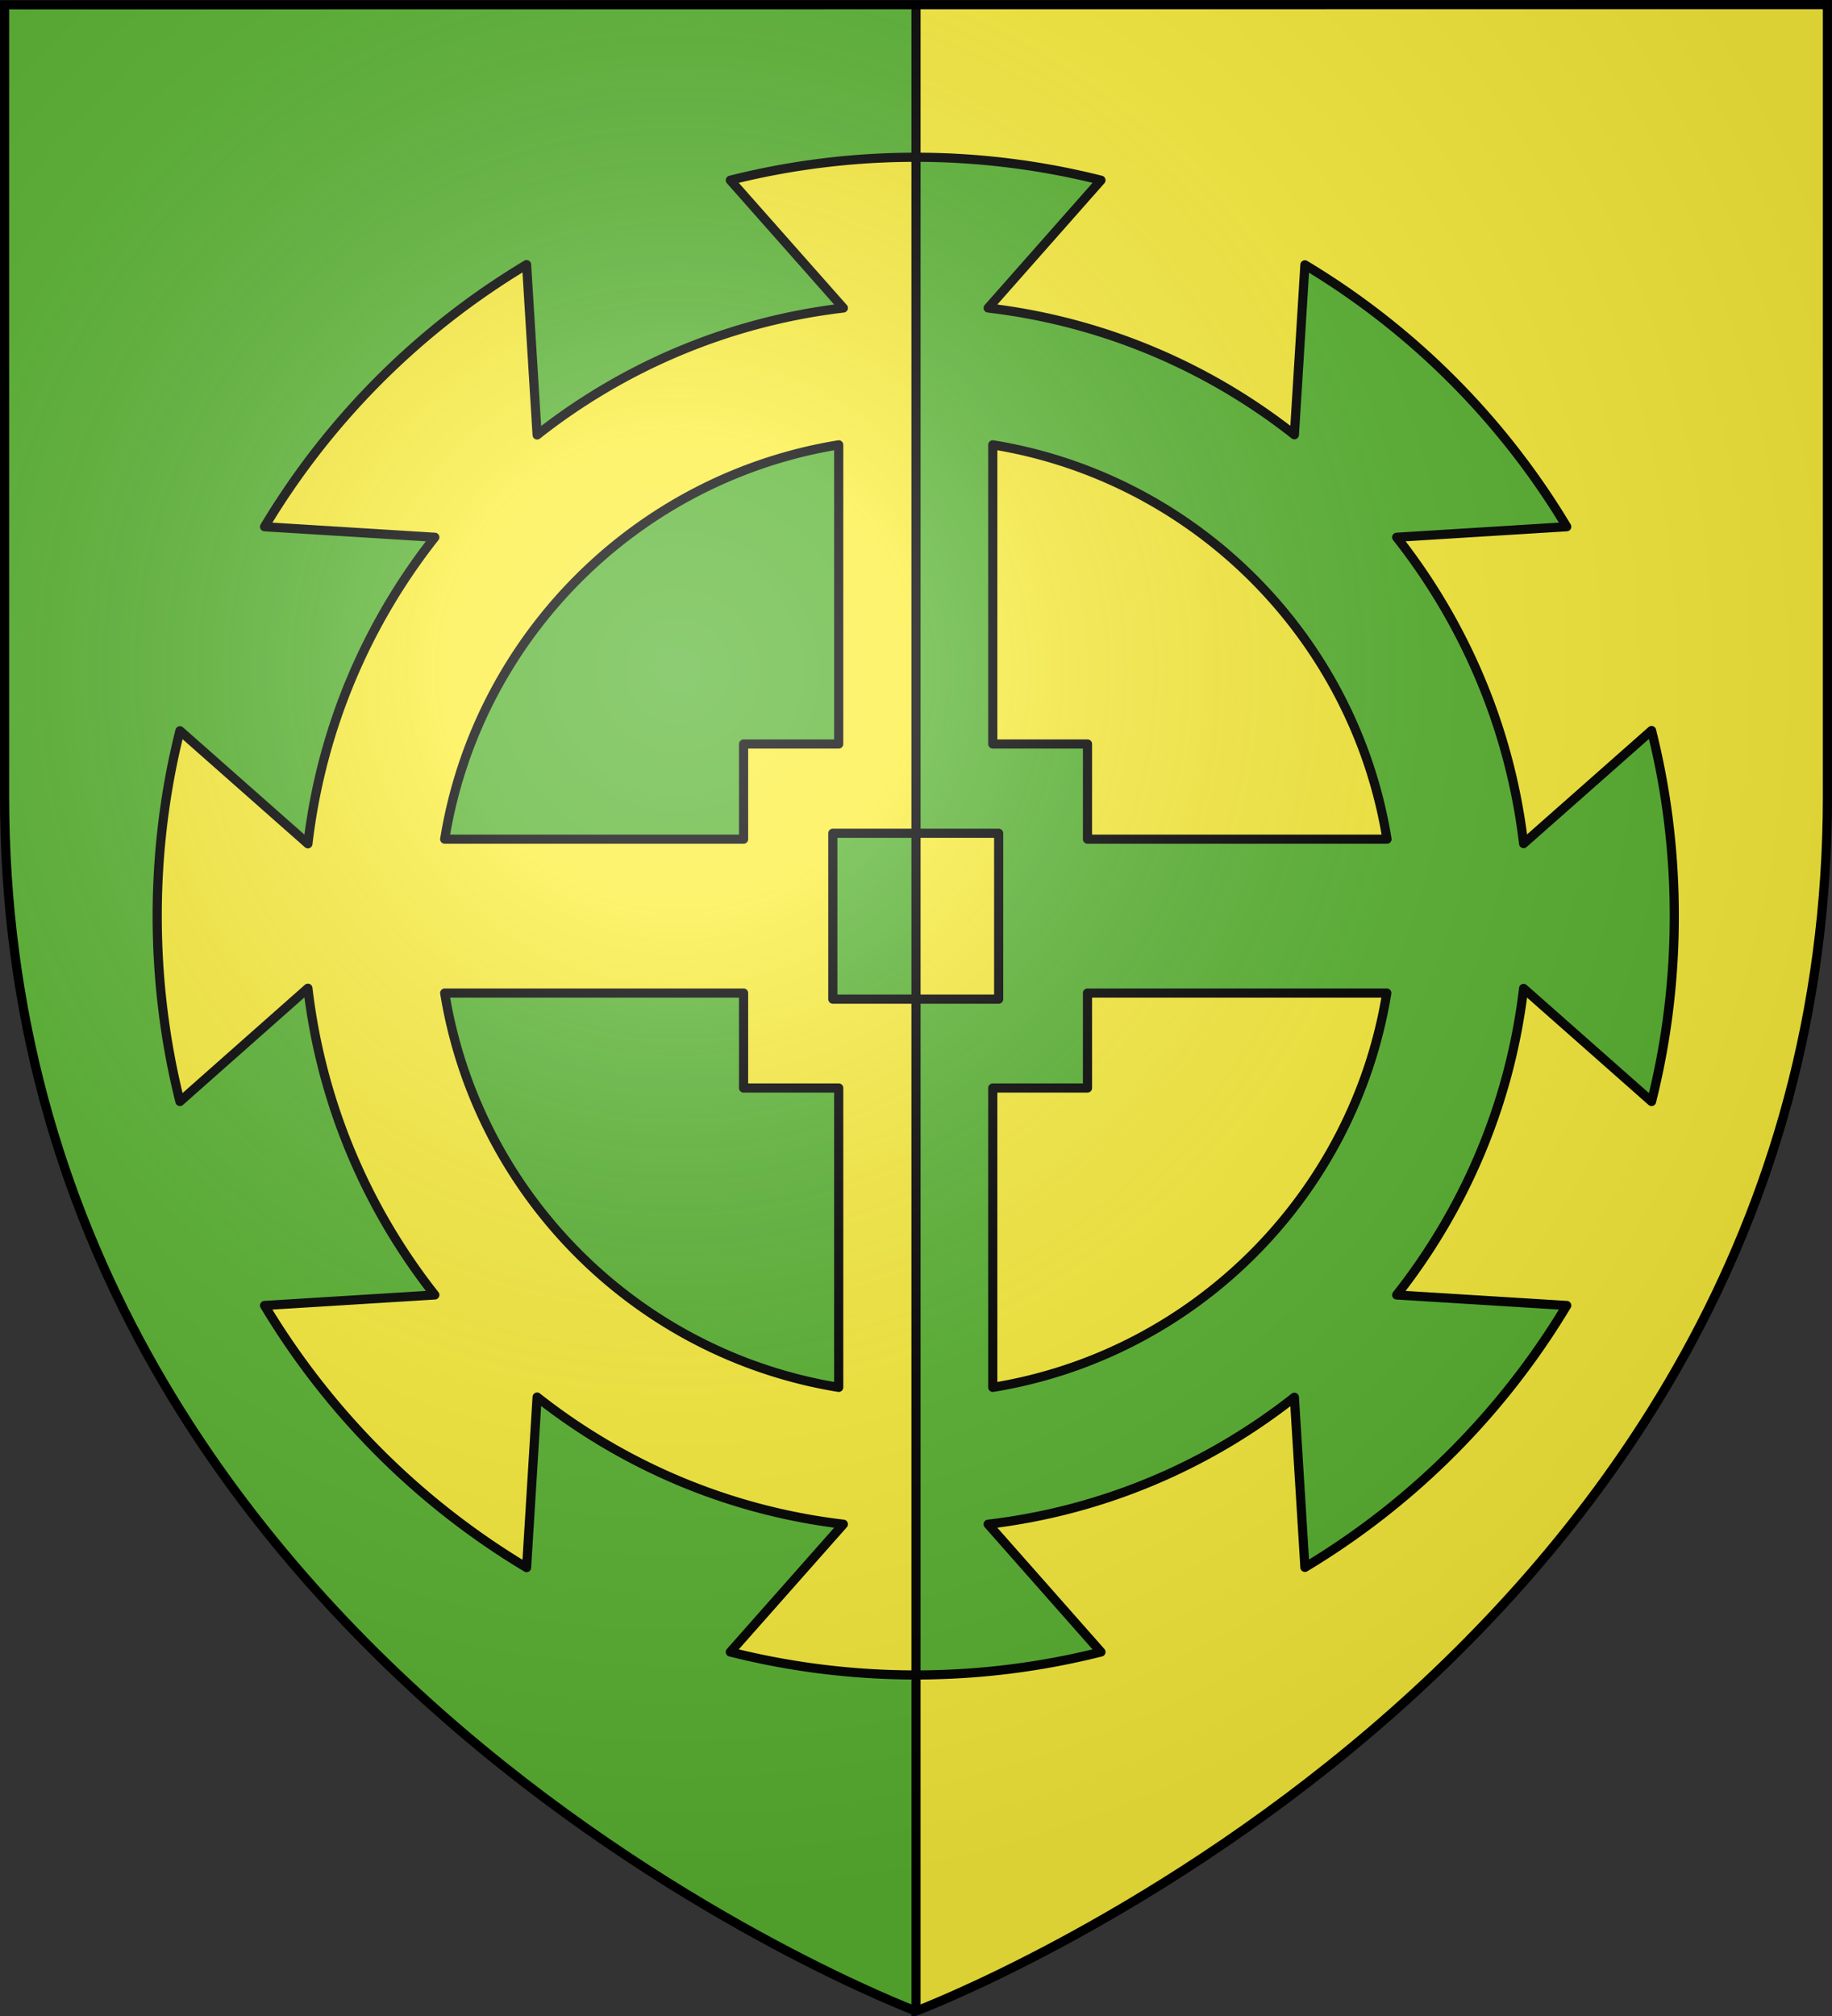 <svg xmlns="http://www.w3.org/2000/svg" width="600" height="660"><rect width="100%" height="100%" fill="#333333" stroke="none"/><radialGradient id="a" cx="221.445" cy="226.331" r="300" gradientTransform="matrix(1.353 0 0 1.349 -77.63 -85.747)" gradientUnits="userSpaceOnUse"><stop offset="0" stop-color="#fff" stop-opacity=".314"/><stop offset=".19" stop-color="#fff" stop-opacity=".251"/><stop offset=".6" stop-color="#6b6b6b" stop-opacity=".125"/><stop offset="1" stop-opacity=".125"/></radialGradient><path fill="#5ab532" fill-rule="evenodd" d="M1.5 1.5v259.246c0 13.518.669 26.64 1.938 39.39C29.008 556.583 300 658.5 300 658.5V1.5zm298.5 0v657s271.164-102.986 296.563-358.363a398 398 0 0 0 1.937-39.39V1.5z"/><path fill="#fcef3c" fill-rule="evenodd" d="M300 1.5v657s271.164-102.986 296.563-358.363a398 398 0 0 0 1.937-39.39V1.5z"/><g stroke-width="1.001"><path fill="#fcef3c" d="M300 51.5c-20.942 0-41.313 2.63-60.746 7.515l37.027 41.847c-37.608 4.44-72.034 19.271-100.324 41.572l-3.448-55.774c-35.204 21.084-64.747 50.64-85.844 85.832l55.782 3.448c-22.328 28.291-37.145 62.753-41.578 100.379l-41.922-37.022c-4.885 19.43-7.447 39.73-7.447 60.669 0 20.937 2.562 41.308 7.447 60.737l41.922-37.09a199.7 199.7 0 0 0 41.578 100.447l-55.782 3.447c21.097 35.194 50.64 64.749 85.844 85.833l3.448-55.843c28.29 22.313 62.716 37.198 100.324 41.64l-37.027 41.848A249 249 0 0 0 300 548.5c20.935 0 41.25-2.633 60.677-7.515l-36.958-41.847c37.598-4.429 72.043-19.28 100.324-41.572l3.448 55.705a250 250 0 0 0 85.775-85.764l-55.713-3.447c22.304-28.286 37.138-62.776 41.578-100.379l41.922 37.022c4.885-19.43 7.447-39.8 7.447-60.737 0-20.962-2.552-41.289-7.447-60.738l-41.922 37.022c-4.44-37.599-19.275-72.036-41.578-100.31l55.713-3.448a250 250 0 0 0-85.775-85.763l-3.448 55.636c-28.281-22.28-62.726-37.077-100.324-41.503l36.958-41.847A248.6 248.6 0 0 0 300 51.5m-25.236 94.174v97.966h-31.166v31.162h-97.91c10.732-66.135 62.932-118.379 129.076-129.128m50.472 0c66.166 10.725 118.42 62.971 129.146 129.128h-98.118V243.64h-31.028zm-52.403 127.197h54.334v54.326h-54.334zm-127.146 52.327h97.911v31.093h31.166v98.035c-66.122-10.756-118.32-63.015-129.077-129.128m210.577 0h98.049c-10.751 66.135-62.933 118.397-129.077 129.128V356.29h31.028z"/><path fill="#5ab532" fill-rule="evenodd" d="M300 51.5V272.87h27.166v54.326H300V548.5c20.935 0 41.25-2.633 60.677-7.514l-36.958-41.849c37.598-4.428 72.043-19.279 100.324-41.571l3.447 55.706a250 250 0 0 0 85.776-85.765l-55.712-3.446c22.304-28.287 37.138-62.776 41.578-100.38l41.92 37.023c4.885-19.43 7.448-39.801 7.448-60.74 0-20.96-2.552-41.288-7.448-60.737l-41.92 37.022c-4.44-37.598-19.275-72.036-41.578-100.31l55.712-3.447A250 250 0 0 0 427.49 86.73l-3.447 55.636c-28.281-22.281-62.726-37.078-100.324-41.504l36.958-41.848A248.6 248.6 0 0 0 300 51.5m25.236 94.174c66.166 10.725 118.42 62.97 129.147 129.127h-98.119v-31.16h-31.028zm31.028 179.524h98.048c-10.75 66.135-62.933 118.397-129.076 129.128V356.29h31.028z"/><path d="M300 51.141a249.2 249.2 0 0 0-60.79 7.52l37.054 41.878c-37.636 4.442-72.086 19.285-100.397 41.602l-3.45-55.814c-35.23 21.099-64.794 50.675-85.906 85.894l55.822 3.45c-22.344 28.311-37.172 62.799-41.608 100.45l-41.952-37.047c-4.889 19.443-7.453 39.759-7.453 60.712s2.564 41.338 7.453 60.781l41.952-37.117a199.86 199.86 0 0 0 41.608 100.52l-55.822 3.45c21.112 35.219 50.677 64.795 85.906 85.894l3.45-55.883c28.311 22.33 62.761 37.225 100.397 41.671L239.21 540.98A249.3 249.3 0 0 0 300 548.5c20.95 0 41.28-2.635 60.72-7.52l-36.984-41.878c37.625-4.432 72.095-19.293 100.397-41.602l3.45 55.745a250.2 250.2 0 0 0 85.837-85.825l-55.753-3.45c22.32-28.307 37.165-62.82 41.608-100.451l41.952 37.048c4.889-19.443 7.452-39.828 7.452-60.781 0-20.976-2.553-41.318-7.452-60.781l-41.952 37.048c-4.443-37.626-19.289-72.088-41.608-100.383l55.753-3.45a250.2 250.2 0 0 0-85.837-85.824l-3.45 55.676c-28.302-22.297-62.772-37.105-100.397-41.533l36.985-41.878A248.8 248.8 0 0 0 300 51.141zm-25.254 94.242v98.037h-31.189v31.184h-97.981c10.74-66.182 62.978-118.464 129.17-129.22zm50.508 0c66.214 10.733 118.505 63.016 129.24 129.221h-98.19V243.42h-31.05zm-52.44 127.29h54.372v54.365h-54.372zm-127.238 52.364h97.981v31.115h31.189v98.106c-66.17-10.764-118.405-63.06-129.17-129.221zm210.729 0h98.12c-10.76 66.183-62.98 118.482-129.17 129.22v-98.105h31.05z" style="fill:none;stroke:#000;stroke-width:3.002;stroke-linecap:square;stroke-linejoin:round;stroke-miterlimit:1" transform="matrix(.999 0 0 .999 .217 .396)"/></g><path fill="none" stroke="#000" stroke-width="3" d="M300 658.5V1.5"/><path fill="url(#a)" fill-rule="evenodd" d="M300 658.5s298.5-112.436 298.5-398.182V1.5H1.5v258.818C1.5 546.064 300 658.5 300 658.5"/><path fill="none" stroke="#000" stroke-width="3" d="M300 658.397S1.5 546.095 1.5 260.688V1.558l597-.058v259.188c0 285.407-298.5 397.71-298.5 397.71z"/></svg>